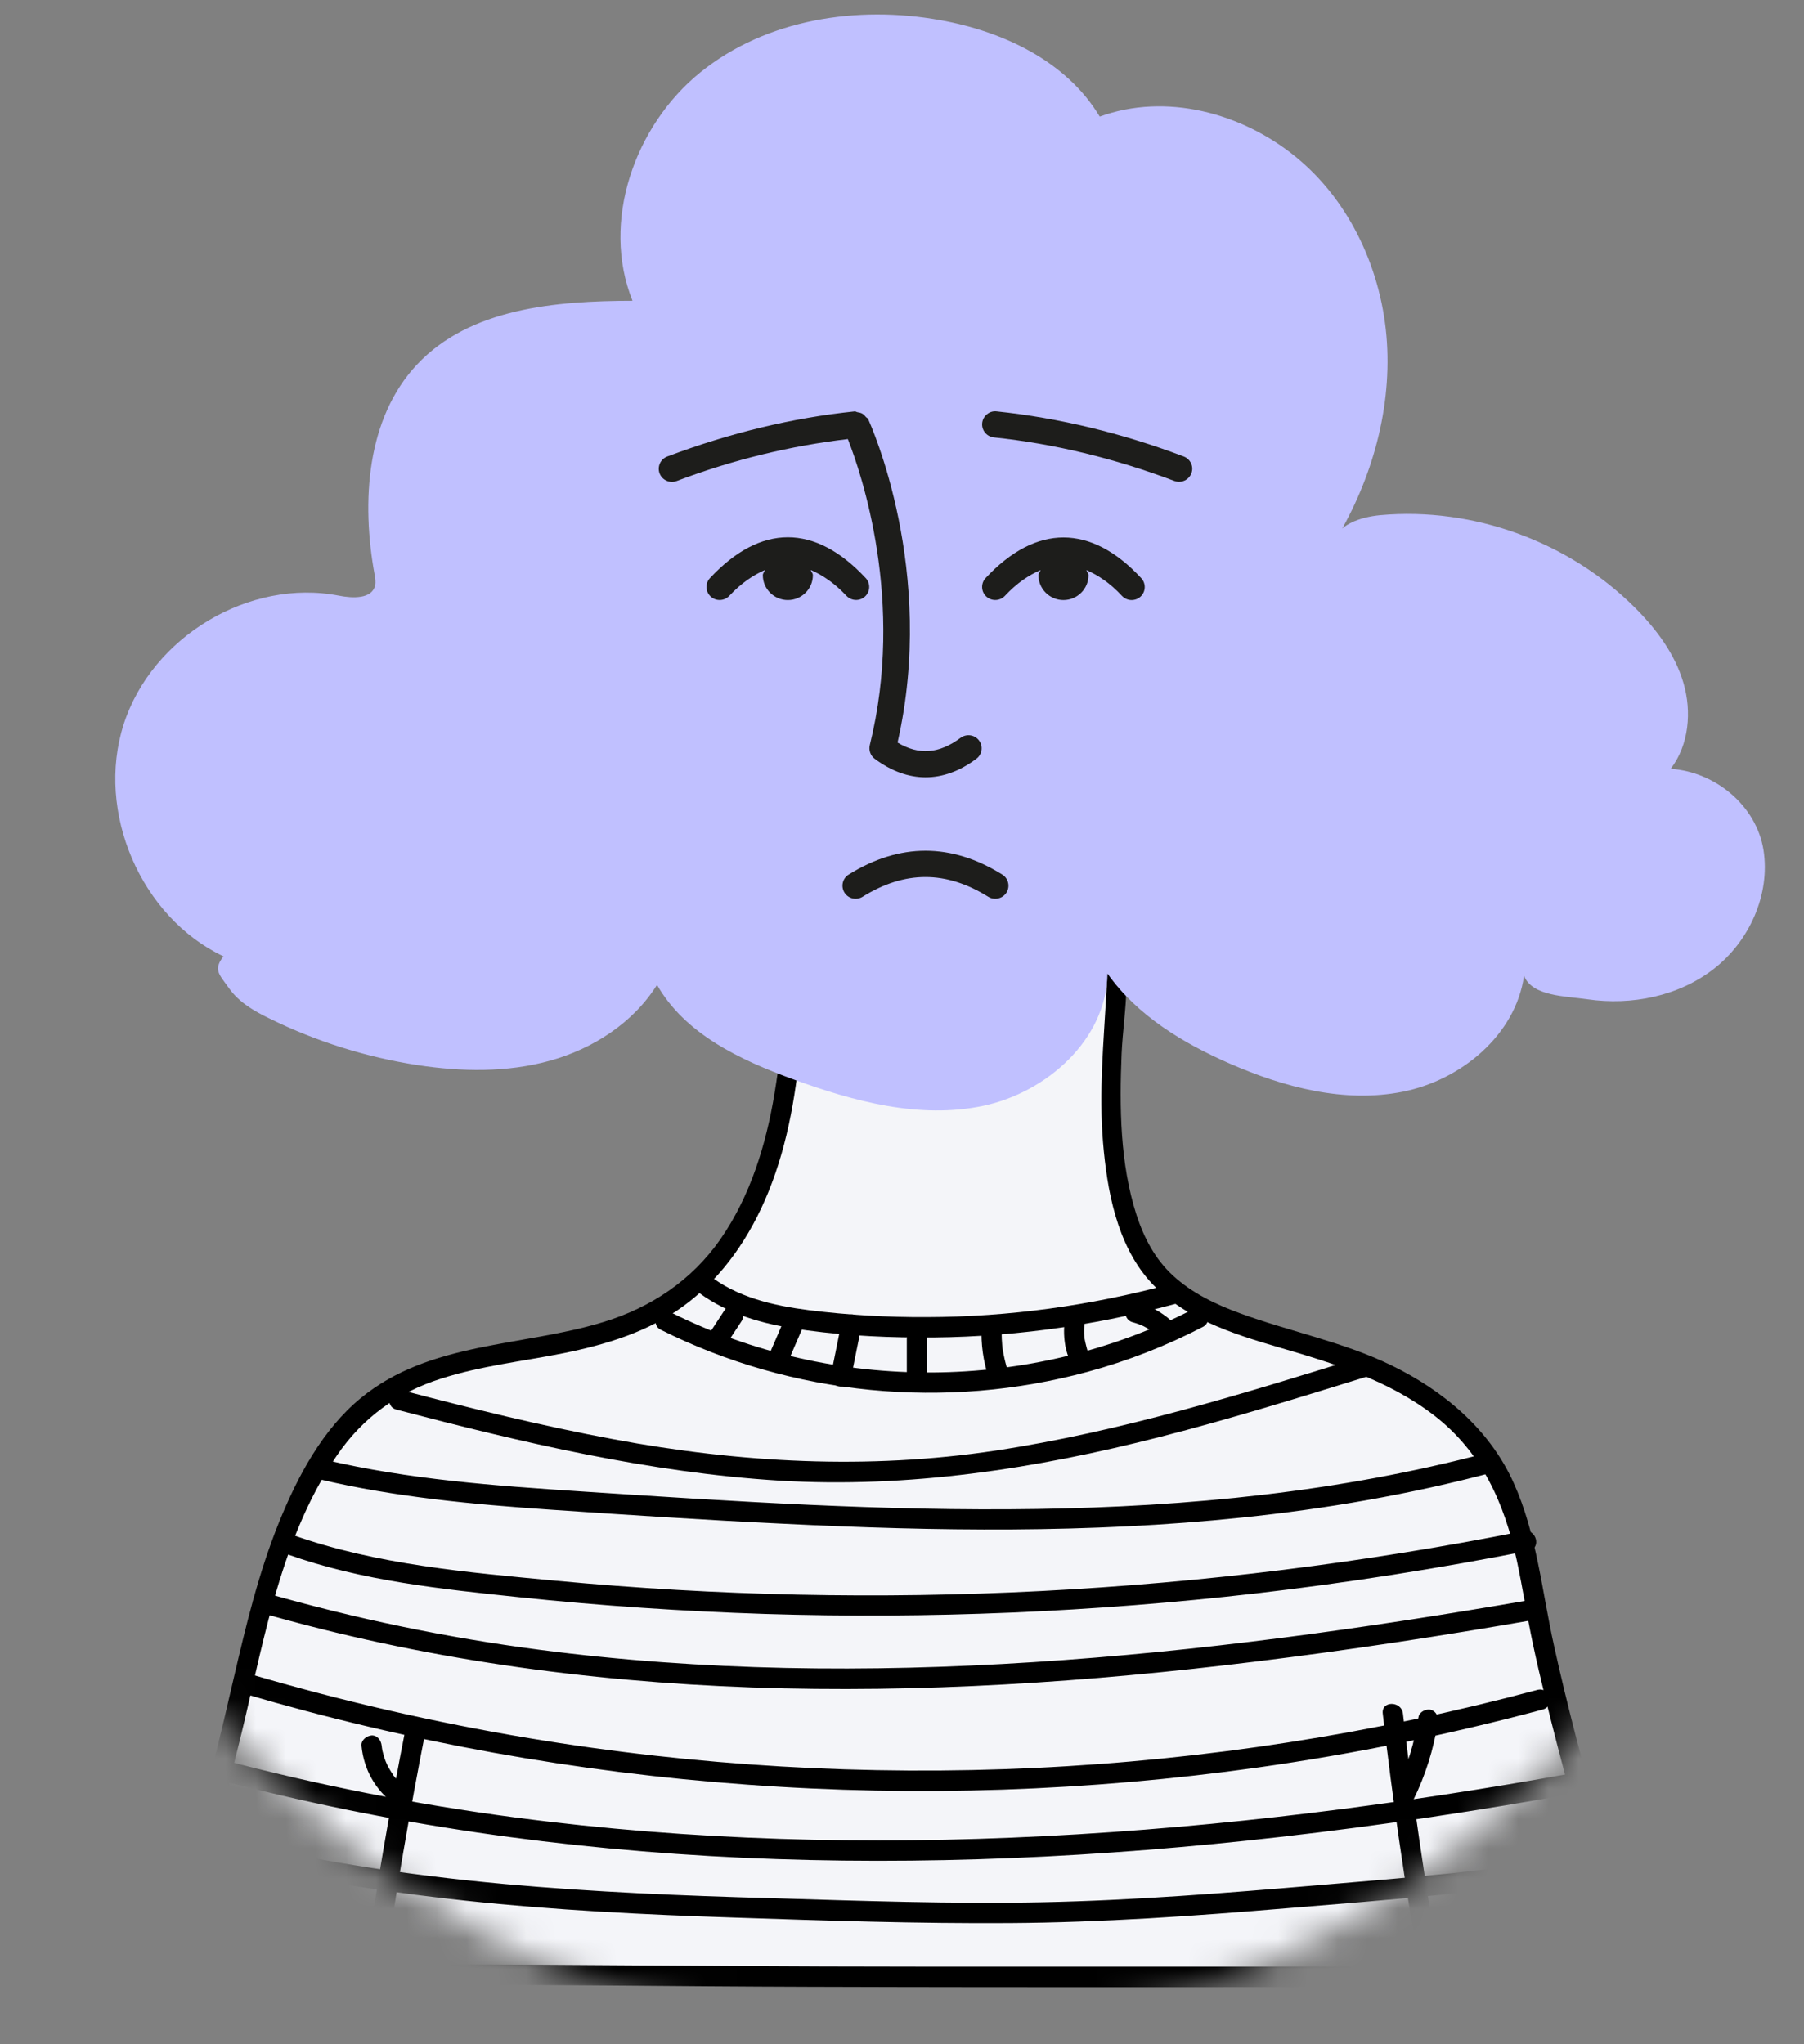 <svg xmlns="http://www.w3.org/2000/svg" width="60" height="68" viewBox="0 0 60 68" fill="none"><rect x="0" y="0" width="60" height="68" fill="#808080" stroke="none"/><mask id="mask0_201_1871" style="mask-type:alpha" maskUnits="userSpaceOnUse" x="0" y="9" width="60" height="59"><ellipse cx="30.093" cy="38.493" rx="29.498" ry="29.335" fill="white"></ellipse></mask><g mask="url(#mask0_201_1871)"><path d="M53.804 65.756C45.936 65.756 36.74 65.756 28.872 65.756C21.072 65.756 13.23 65.58 5.443 65.763C5.014 65.777 6.054 63.236 6.174 62.978C6.758 61.715 7.013 60.228 7.382 58.883C8.388 55.195 8.891 50.916 11.232 47.819C14.203 43.887 19.482 45.917 23.057 42.766C24.928 41.116 25.8 38.569 26.156 36.083C26.364 34.616 26.417 33.128 26.505 31.648C26.552 30.833 26.317 29.081 26.766 28.354C27.719 26.832 30.724 27.96 32.239 27.974C33.843 27.987 35.446 28.007 37.035 27.804C36.868 27.824 37.196 32.463 37.136 32.999C36.881 35.512 36.687 39.553 38.062 41.808C39.209 43.697 41.845 44.24 43.79 44.824C45.634 45.381 47.452 46.209 48.794 47.609C50.732 49.612 50.806 52.404 51.396 54.964C51.832 56.873 52.335 58.774 52.838 60.662C52.932 61.016 54.247 65.756 53.804 65.756Z" fill="#F4F5F9"></path><path d="M53.804 65.417C46.051 65.417 38.29 65.417 30.536 65.417C26.378 65.417 22.226 65.383 18.067 65.356C15.961 65.342 13.855 65.335 11.749 65.342C10.669 65.349 9.589 65.356 8.509 65.369C7.986 65.376 7.456 65.383 6.933 65.396C6.711 65.403 6.49 65.403 6.269 65.41C6.128 65.41 5.994 65.417 5.853 65.417C5.772 65.417 5.685 65.423 5.605 65.423C5.403 65.396 5.383 65.423 5.544 65.491C5.719 65.641 5.631 65.573 5.672 65.498C5.705 65.437 5.712 65.288 5.725 65.22C5.786 64.955 5.873 64.697 5.96 64.439C6.101 64.031 6.255 63.617 6.423 63.223C7.094 61.654 7.442 59.983 7.865 58.333C8.724 54.978 9.213 51.344 11.199 48.424C12.057 47.16 13.224 46.318 14.66 45.863C15.988 45.435 17.376 45.286 18.738 45.014C20.153 44.729 21.568 44.301 22.749 43.432C24.043 42.481 24.956 41.129 25.559 39.642C26.23 37.991 26.505 36.212 26.653 34.439C26.733 33.448 26.814 32.443 26.834 31.444C26.84 30.765 26.773 30.079 26.827 29.4C26.874 28.768 27.068 28.252 27.699 28.035C28.282 27.831 28.94 27.885 29.544 27.953C30.187 28.028 30.825 28.157 31.475 28.245C32.273 28.354 33.085 28.327 33.89 28.32C34.936 28.313 35.989 28.272 37.029 28.143C36.975 27.933 36.915 27.722 36.861 27.512C36.586 27.641 36.647 28.137 36.647 28.381C36.647 28.918 36.673 29.454 36.694 29.991C36.734 30.975 36.855 31.994 36.801 32.979C36.707 34.663 36.546 36.321 36.687 38.012C36.821 39.601 37.143 41.367 38.223 42.596C39.316 43.839 41 44.369 42.529 44.817C44.347 45.347 46.165 45.904 47.694 47.079C49.277 48.301 50.035 49.992 50.451 51.921C50.645 52.831 50.786 53.755 50.981 54.672C51.222 55.813 51.511 56.941 51.799 58.068C52.175 59.521 52.584 60.968 52.946 62.428C53.114 63.087 53.268 63.746 53.402 64.418C53.456 64.676 53.503 64.941 53.529 65.206C53.543 65.301 53.55 65.396 53.55 65.498C53.55 65.519 53.536 65.573 53.55 65.593C53.556 65.552 53.556 65.552 53.55 65.586C53.516 65.695 53.596 65.641 53.804 65.417C53.382 65.471 53.375 66.15 53.804 66.096C54.636 65.987 54.066 64.269 53.965 63.793C53.744 62.768 53.476 61.749 53.201 60.73C52.664 58.74 52.127 56.75 51.685 54.74C51.282 52.926 51.115 51.038 50.343 49.327C49.538 47.534 48.002 46.257 46.272 45.415C44.662 44.634 42.925 44.301 41.255 43.69C40.45 43.398 39.645 43.017 39.008 42.426C38.417 41.883 38.049 41.177 37.8 40.416C37.25 38.705 37.23 36.837 37.304 35.05C37.338 34.303 37.452 33.556 37.465 32.816C37.472 32.286 37.431 31.75 37.411 31.22C37.378 30.527 37.344 29.834 37.324 29.142C37.318 28.87 37.304 28.591 37.311 28.32C37.311 28.218 37.331 28.109 37.318 28.014C37.318 27.987 37.331 27.953 37.324 27.926C37.318 27.967 37.318 27.974 37.324 27.939C37.344 27.851 37.304 27.905 37.197 28.089C37.485 27.953 37.358 27.416 37.029 27.457C35.929 27.593 34.829 27.634 33.722 27.634C32.904 27.634 32.092 27.654 31.281 27.525C30.067 27.335 28.645 26.941 27.444 27.396C26.082 27.912 26.116 29.386 26.149 30.636C26.203 32.531 26.069 34.5 25.761 36.368C25.479 38.08 24.956 39.784 23.963 41.218C23.01 42.589 21.649 43.493 20.073 43.975C17.376 44.803 14.297 44.62 12.004 46.502C10.722 47.554 9.897 49.116 9.28 50.638C8.603 52.309 8.18 54.074 7.771 55.833C7.355 57.633 6.926 59.44 6.43 61.219C6.108 62.367 5.564 63.433 5.209 64.575C5.101 64.928 4.873 65.498 5.061 65.858C5.162 66.048 5.323 66.089 5.524 66.096C6.101 66.109 6.684 66.069 7.261 66.062C9.421 66.028 11.581 66.014 13.741 66.014C18.121 66.014 22.501 66.076 26.881 66.089C34.91 66.116 42.938 66.096 50.967 66.096C51.913 66.096 52.859 66.096 53.811 66.096C54.234 66.096 54.24 65.417 53.804 65.417Z" fill="black"></path><path d="M23.071 42.868C24.023 43.629 25.15 43.989 26.337 44.179C27.712 44.396 29.121 44.484 30.516 44.491C33.4 44.511 36.284 44.131 39.075 43.377C39.491 43.269 39.316 42.61 38.894 42.725C36.264 43.431 33.554 43.805 30.831 43.812C29.517 43.819 28.202 43.744 26.901 43.581C25.72 43.431 24.499 43.153 23.547 42.392C23.212 42.121 22.735 42.596 23.071 42.868Z" fill="black"></path><path d="M21.977 44.233C26.351 46.427 31.469 46.909 36.177 45.632C37.505 45.272 38.786 44.77 40.007 44.138C40.389 43.941 40.054 43.35 39.672 43.554C34.306 46.318 27.712 46.359 22.313 43.656C21.931 43.452 21.588 44.036 21.977 44.233Z" fill="black"></path><path d="M24.09 43.594C23.902 43.887 23.708 44.172 23.52 44.464C23.473 44.532 23.466 44.647 23.486 44.729C23.507 44.81 23.567 44.892 23.641 44.932C23.808 45.021 23.996 44.967 24.097 44.81C24.285 44.518 24.479 44.233 24.667 43.941C24.714 43.873 24.721 43.758 24.701 43.676C24.68 43.595 24.62 43.513 24.546 43.472C24.379 43.384 24.198 43.431 24.09 43.594Z" fill="black"></path><path d="M26.122 43.798C25.948 44.213 25.773 44.62 25.592 45.035C25.552 45.123 25.532 45.198 25.559 45.3C25.579 45.381 25.639 45.462 25.713 45.503C25.794 45.544 25.887 45.564 25.975 45.537C26.055 45.51 26.142 45.462 26.176 45.381C26.35 44.967 26.525 44.559 26.706 44.145C26.746 44.057 26.766 43.982 26.739 43.88C26.719 43.798 26.659 43.717 26.585 43.676C26.505 43.636 26.411 43.615 26.323 43.642C26.25 43.669 26.156 43.724 26.122 43.798Z" fill="black"></path><path d="M27.994 43.968C27.88 44.545 27.759 45.123 27.645 45.693C27.612 45.87 27.692 46.067 27.88 46.114C28.047 46.155 28.255 46.06 28.295 45.877C28.409 45.299 28.53 44.722 28.644 44.151C28.677 43.975 28.597 43.778 28.409 43.73C28.235 43.69 28.027 43.785 27.994 43.968Z" fill="black"></path><path d="M30.16 44.539C30.16 44.96 30.16 45.374 30.16 45.795C30.16 45.972 30.314 46.142 30.495 46.135C30.676 46.128 30.831 45.985 30.831 45.795C30.831 45.374 30.831 44.96 30.831 44.539C30.831 44.362 30.676 44.192 30.495 44.199C30.308 44.206 30.16 44.349 30.16 44.539Z" fill="black"></path><path d="M32.649 44.151C32.622 44.708 32.703 45.279 32.877 45.809C32.93 45.978 33.111 46.108 33.292 46.046C33.46 45.992 33.587 45.809 33.527 45.625C33.446 45.374 33.386 45.123 33.346 44.865C33.339 44.837 33.346 44.844 33.346 44.885C33.346 44.865 33.339 44.844 33.339 44.824C33.339 44.797 33.332 44.763 33.332 44.736C33.326 44.675 33.326 44.607 33.319 44.545C33.312 44.41 33.312 44.281 33.319 44.145C33.326 43.968 33.158 43.798 32.984 43.805C32.796 43.819 32.662 43.961 32.649 44.151Z" fill="black"></path><path d="M35.426 43.866C35.379 44.145 35.379 44.403 35.419 44.681C35.453 44.926 35.533 45.163 35.64 45.388C35.714 45.551 35.955 45.605 36.096 45.51C36.257 45.401 36.297 45.218 36.217 45.048C36.21 45.035 36.176 44.98 36.183 44.967C36.203 45.007 36.203 45.021 36.196 44.994C36.19 44.98 36.19 44.973 36.183 44.96C36.163 44.912 36.15 44.865 36.136 44.81C36.109 44.715 36.089 44.613 36.069 44.518C36.062 44.491 36.069 44.505 36.076 44.552C36.076 44.539 36.069 44.525 36.069 44.505C36.069 44.484 36.062 44.457 36.062 44.437C36.056 44.383 36.056 44.335 36.056 44.281C36.056 44.226 36.056 44.179 36.062 44.124C36.062 44.104 36.069 44.077 36.069 44.056C36.076 44.016 36.069 44.029 36.062 44.084C36.062 44.07 36.069 44.056 36.069 44.043C36.083 43.948 36.083 43.866 36.036 43.778C35.995 43.71 35.915 43.642 35.834 43.622C35.68 43.595 35.459 43.683 35.426 43.866Z" fill="black"></path><path d="M37.666 43.982C37.774 44.009 37.881 44.05 37.988 44.09C37.962 44.077 37.935 44.07 37.908 44.056C38.096 44.138 38.27 44.24 38.438 44.369C38.418 44.349 38.391 44.335 38.371 44.315C38.404 44.342 38.438 44.369 38.471 44.396C38.538 44.457 38.619 44.498 38.706 44.498C38.786 44.498 38.887 44.464 38.941 44.396C39.001 44.328 39.041 44.247 39.041 44.158C39.035 44.07 39.008 43.975 38.941 43.921C38.626 43.642 38.25 43.438 37.847 43.33C37.68 43.282 37.478 43.384 37.432 43.567C37.391 43.737 37.485 43.934 37.666 43.982Z" fill="black"></path><path d="M13.506 57.416C12.976 60.105 12.513 62.815 12.124 65.532C12.064 65.96 12.708 66.143 12.768 65.716C13.157 62.999 13.62 60.296 14.15 57.599C14.237 57.171 13.587 56.988 13.506 57.416Z" fill="black"></path><path d="M45.99 57.002C46.319 59.888 46.735 62.754 47.244 65.614C47.318 66.042 47.969 65.858 47.888 65.43C47.392 62.632 46.983 59.82 46.661 57.002C46.614 56.574 45.936 56.567 45.99 57.002Z" fill="black"></path><path d="M47.178 57.117C47.05 57.959 46.802 58.781 46.426 59.542C46.346 59.705 46.386 59.908 46.547 60.004C46.694 60.092 46.923 60.044 47.003 59.881C47.406 59.066 47.681 58.197 47.821 57.294C47.848 57.11 47.774 56.927 47.587 56.873C47.432 56.839 47.211 56.934 47.178 57.117Z" fill="black"></path><path d="M12.024 58.075C12.098 58.862 12.493 59.562 13.13 60.017C13.271 60.119 13.513 60.044 13.586 59.895C13.68 59.718 13.62 59.542 13.466 59.433C13.446 59.419 13.432 59.406 13.412 59.392C13.372 59.365 13.459 59.426 13.419 59.399C13.392 59.372 13.358 59.352 13.332 59.324C13.278 59.27 13.224 59.222 13.171 59.161C13.144 59.134 13.124 59.107 13.097 59.073C13.063 59.046 13.07 59.039 13.097 59.073C13.084 59.066 13.077 59.046 13.07 59.032C13.023 58.964 12.983 58.897 12.943 58.829C12.902 58.761 12.869 58.693 12.842 58.625C12.835 58.618 12.815 58.564 12.835 58.604C12.855 58.652 12.829 58.584 12.822 58.577C12.809 58.543 12.795 58.503 12.782 58.469C12.761 58.394 12.741 58.319 12.721 58.245C12.715 58.204 12.708 58.17 12.701 58.129C12.694 58.081 12.708 58.122 12.701 58.143C12.708 58.129 12.694 58.081 12.694 58.068C12.674 57.891 12.554 57.721 12.359 57.728C12.191 57.742 12.004 57.885 12.024 58.075Z" fill="black"></path><path d="M13.184 46.889C17.362 47.982 21.602 48.987 25.921 49.252C30.214 49.51 34.453 48.858 38.605 47.792C40.939 47.194 43.24 46.481 45.54 45.768C45.95 45.639 45.775 44.987 45.359 45.116C41.335 46.366 37.283 47.622 33.105 48.254C28.859 48.892 24.606 48.661 20.394 47.873C18.026 47.432 15.685 46.855 13.358 46.243C12.942 46.121 12.768 46.78 13.184 46.889Z" fill="black"></path><path d="M10.615 49.205C13.137 49.802 15.719 50.04 18.295 50.217C20.87 50.393 23.453 50.563 26.035 50.685C31.119 50.937 36.23 51.011 41.301 50.481C44.118 50.19 46.909 49.707 49.645 48.98C50.061 48.872 49.887 48.213 49.464 48.328C39.631 50.937 29.369 50.271 19.341 49.612C16.47 49.422 13.593 49.218 10.789 48.553C10.373 48.451 10.192 49.103 10.615 49.205Z" fill="black"></path><path d="M9.562 51.704C12.037 52.587 14.68 52.858 17.269 53.13C19.985 53.415 22.709 53.599 25.439 53.687C30.898 53.857 36.365 53.626 41.791 53.001C44.83 52.648 47.855 52.172 50.853 51.582C51.276 51.5 51.095 50.841 50.672 50.93C40.088 53.035 29.215 53.592 18.476 52.58C15.552 52.302 12.527 52.05 9.736 51.059C9.327 50.903 9.153 51.554 9.562 51.704Z" fill="black"></path><path d="M8.65 53.64C13.976 55.175 19.489 55.935 25.016 56.132C30.61 56.329 36.211 55.956 41.765 55.27C44.877 54.889 47.976 54.414 51.061 53.877C51.484 53.803 51.303 53.151 50.88 53.225C45.414 54.169 39.907 54.937 34.366 55.29C28.886 55.643 23.373 55.589 17.926 54.876C14.854 54.475 11.809 53.843 8.831 52.988C8.408 52.865 8.234 53.524 8.65 53.64Z" fill="black"></path><path d="M8.133 56.343C13.58 57.946 19.194 58.958 24.855 59.365C30.516 59.779 36.211 59.583 41.832 58.795C45.024 58.346 48.19 57.701 51.309 56.866C51.725 56.757 51.551 56.098 51.128 56.214C45.675 57.674 40.074 58.543 34.44 58.808C28.806 59.073 23.145 58.747 17.584 57.817C14.452 57.294 11.36 56.581 8.308 55.684C7.899 55.569 7.717 56.221 8.133 56.343Z" fill="black"></path><path d="M7.154 59.175C12.889 60.696 18.785 61.525 24.701 61.797C30.67 62.068 36.653 61.783 42.583 61.104C45.923 60.724 49.25 60.221 52.563 59.623C52.986 59.548 52.805 58.89 52.382 58.971C46.554 60.024 40.664 60.778 34.748 61.077C28.879 61.376 22.983 61.226 17.155 60.459C13.848 60.024 10.561 59.379 7.335 58.523C6.919 58.407 6.738 59.066 7.154 59.175Z" fill="black"></path><path d="M6.691 61.681C12.48 63.182 18.463 63.596 24.412 63.786C27.464 63.888 30.523 63.99 33.581 63.97C36.667 63.95 39.746 63.732 42.824 63.474C46.205 63.196 49.605 62.944 52.953 62.367C53.375 62.292 53.194 61.64 52.772 61.715C49.807 62.224 46.802 62.462 43.81 62.713C40.765 62.971 37.713 63.216 34.661 63.277C31.65 63.338 28.631 63.23 25.62 63.141C22.675 63.06 19.737 62.938 16.799 62.673C13.452 62.367 10.125 61.864 6.872 61.022C6.45 60.914 6.269 61.572 6.691 61.681Z" fill="black"></path><path d="M6.041 63.868C8.247 64.439 10.474 64.9 12.728 65.247C13.15 65.315 13.332 64.656 12.909 64.595C10.662 64.242 8.428 63.78 6.222 63.216C5.799 63.107 5.618 63.759 6.041 63.868Z" fill="black"></path><path d="M47.493 65.009C48.512 65.016 49.518 64.873 50.491 64.581C51.45 64.296 52.396 63.929 53.409 64.031C53.838 64.072 53.838 63.393 53.409 63.352C52.409 63.257 51.457 63.576 50.518 63.861C49.525 64.167 48.526 64.337 47.486 64.323C47.057 64.323 47.057 65.002 47.493 65.009Z" fill="black"></path></g><path d="M55.566 25.574C56.173 24.787 56.272 23.677 55.991 22.717C55.71 21.757 55.092 20.931 54.392 20.228C52.187 18.018 49.001 16.857 45.909 17.136C45.242 17.198 44.442 17.454 44.327 18.119C45.567 16.121 46.278 13.749 46.129 11.394C45.98 9.039 44.922 6.712 43.108 5.228C41.295 3.744 38.77 3.08 36.576 3.878C35.474 2.036 33.362 1.043 31.268 0.669C28.511 0.172 25.485 0.635 23.297 2.404C21.108 4.173 19.978 7.376 21.037 10.005C18.473 10.01 15.634 10.25 13.87 12.125C12.189 13.916 12.013 16.684 12.459 19.112C12.481 19.229 12.503 19.352 12.476 19.474C12.371 19.932 11.726 19.904 11.274 19.815C8.297 19.235 5.05 21.177 4.113 24.095C3.176 27.014 4.687 30.512 7.432 31.812C7.079 32.264 7.294 32.415 7.625 32.884C7.955 33.347 8.468 33.643 8.981 33.888C10.524 34.647 12.184 35.166 13.881 35.429C15.348 35.652 16.864 35.68 18.291 35.283C19.719 34.887 21.058 34.028 21.852 32.761C22.784 34.396 24.614 35.256 26.367 35.897C28.396 36.639 30.584 37.231 32.701 36.785C34.818 36.338 36.797 34.575 36.835 32.387C37.822 33.782 39.343 34.697 40.898 35.378C42.712 36.171 44.718 36.701 46.653 36.316C48.588 35.931 50.407 34.435 50.688 32.46C50.958 33.146 52.077 33.135 52.799 33.241C54.266 33.453 55.831 33.141 57.005 32.225C58.179 31.31 58.885 29.759 58.654 28.28C58.416 26.79 57.044 25.674 55.566 25.574Z" fill="#C0C0FF"></path><path d="M39.373 15.186C37.309 14.404 35.215 13.901 33.149 13.684C32.916 13.653 32.692 13.833 32.667 14.071C32.642 14.309 32.816 14.525 33.056 14.55C35.044 14.757 37.064 15.245 39.059 15.999C39.112 16.017 39.161 16.027 39.214 16.027C39.392 16.027 39.559 15.919 39.624 15.746C39.712 15.523 39.596 15.273 39.373 15.186Z" fill="#1D1D1B"></path><path d="M28.152 19.819C28.239 19.911 28.357 19.958 28.472 19.958C28.578 19.958 28.686 19.921 28.77 19.843C28.947 19.68 28.957 19.404 28.792 19.228C27.953 18.329 27.083 17.872 26.203 17.872C25.324 17.872 24.454 18.329 23.615 19.228C23.45 19.404 23.46 19.68 23.637 19.843C23.814 20.007 24.09 19.995 24.255 19.822C24.656 19.392 25.051 19.133 25.442 18.959C25.427 19.021 25.371 19.064 25.371 19.133C25.371 19.59 25.744 19.961 26.203 19.961C26.663 19.961 27.036 19.59 27.036 19.133C27.036 19.064 26.98 19.021 26.965 18.959C27.353 19.129 27.748 19.389 28.152 19.819Z" fill="#1D1D1B"></path><path d="M32.782 19.228C32.617 19.404 32.627 19.68 32.804 19.843C32.981 20.007 33.258 19.995 33.422 19.822C33.826 19.389 34.218 19.133 34.609 18.962C34.594 19.024 34.538 19.068 34.538 19.133C34.538 19.59 34.911 19.961 35.37 19.961C35.83 19.961 36.203 19.59 36.203 19.133C36.203 19.064 36.147 19.024 36.132 18.962C36.52 19.133 36.915 19.389 37.316 19.822C37.403 19.914 37.521 19.961 37.636 19.961C37.741 19.961 37.85 19.924 37.934 19.846C38.111 19.683 38.12 19.407 37.956 19.231C36.284 17.427 34.46 17.43 32.782 19.228Z" fill="#1D1D1B"></path><path d="M28.929 24.787C28.889 24.957 28.951 25.137 29.094 25.242C29.647 25.652 30.215 25.857 30.784 25.857C31.353 25.857 31.921 25.652 32.471 25.242C32.667 25.099 32.708 24.824 32.562 24.633C32.419 24.438 32.142 24.401 31.949 24.543C31.232 25.075 30.564 25.127 29.852 24.701C31.151 18.987 28.966 14.145 28.873 13.938C28.858 13.904 28.82 13.898 28.799 13.87C28.761 13.823 28.73 13.789 28.677 13.758C28.625 13.731 28.581 13.721 28.522 13.712C28.488 13.709 28.463 13.681 28.429 13.684C26.359 13.898 24.262 14.404 22.192 15.186C21.965 15.273 21.854 15.523 21.938 15.749C22.003 15.922 22.171 16.03 22.348 16.03C22.401 16.03 22.453 16.02 22.503 16.002C24.395 15.285 26.306 14.828 28.199 14.605C28.643 15.736 30.11 20.016 28.929 24.787Z" fill="#1D1D1B"></path><path d="M28.226 29.092C28.021 29.219 27.959 29.488 28.087 29.692C28.214 29.896 28.484 29.957 28.689 29.831C30.094 28.956 31.461 28.953 32.869 29.831C32.94 29.877 33.021 29.896 33.102 29.896C33.248 29.896 33.391 29.825 33.475 29.692C33.602 29.488 33.54 29.219 33.335 29.092C31.641 28.035 29.923 28.035 28.226 29.092Z" fill="#1D1D1B"></path></svg>